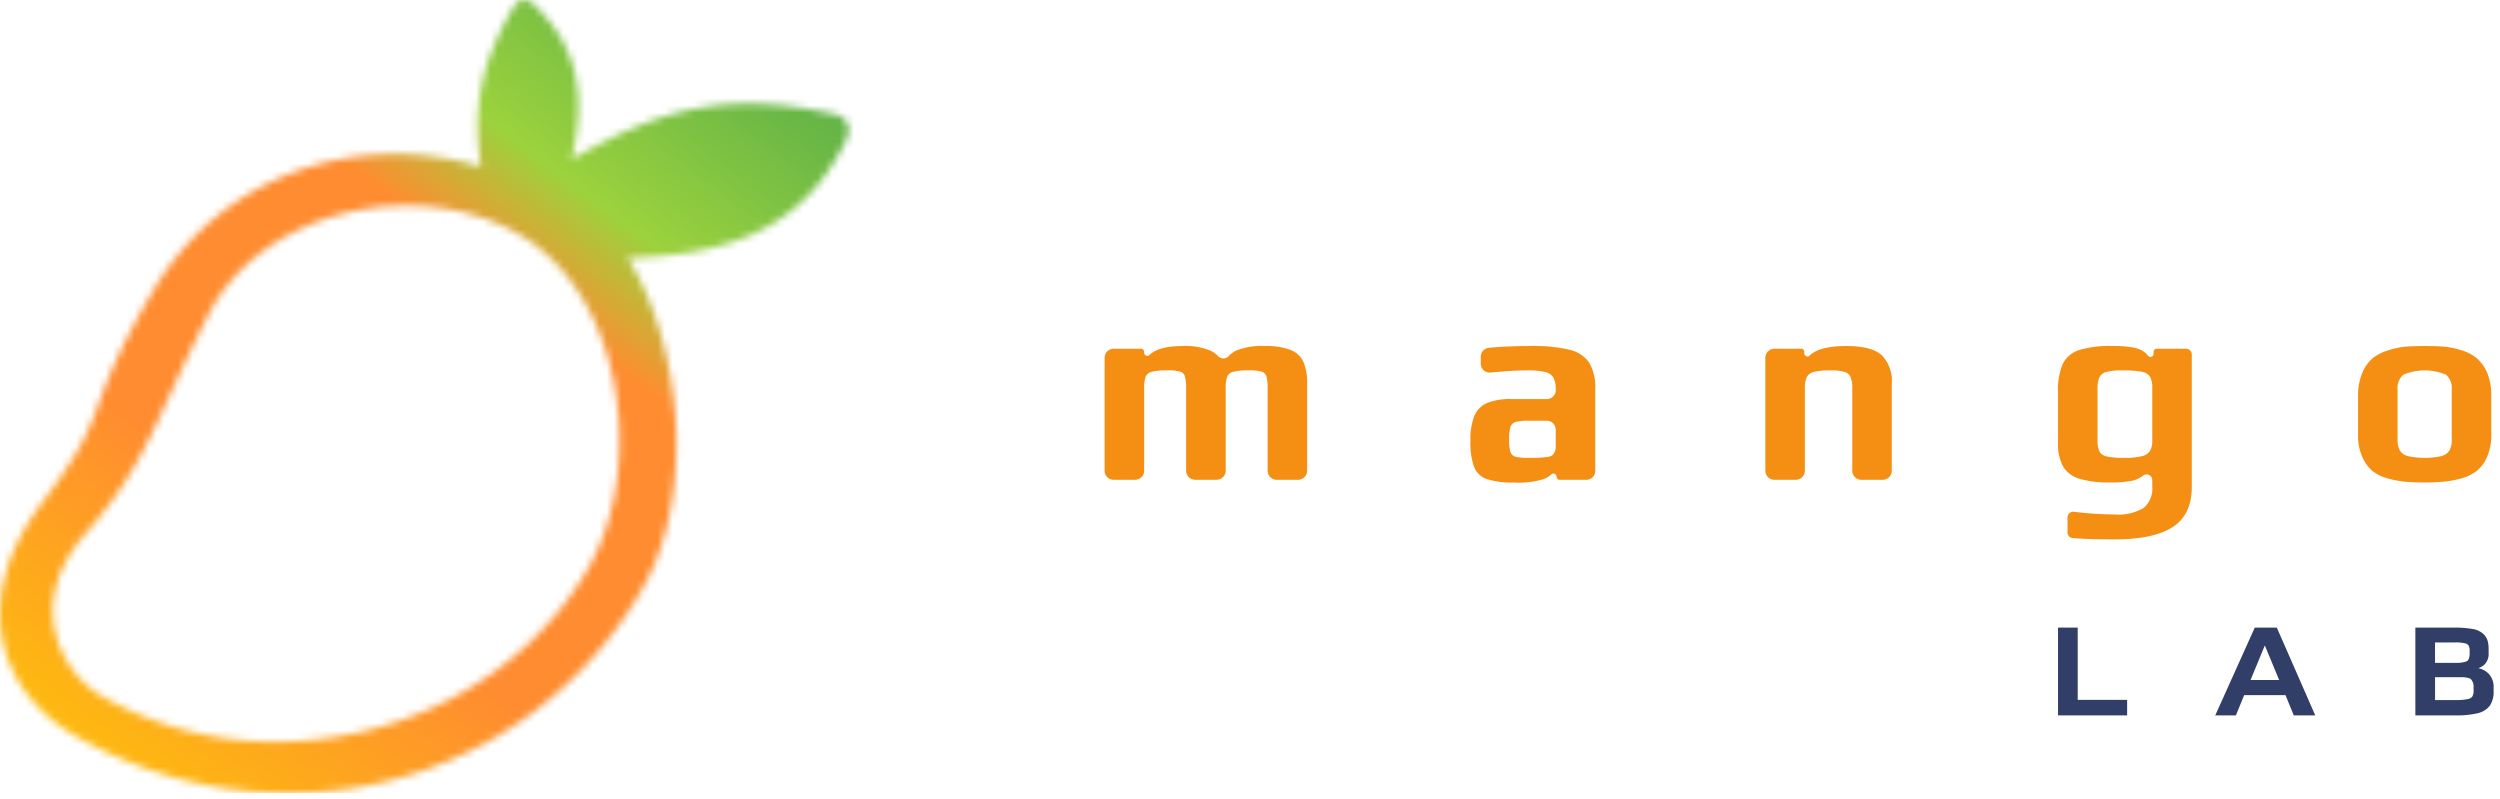 <svg xmlns="http://www.w3.org/2000/svg" width="344" height="110" fill="none"><g clip-path="url(#a)"><mask id="b" width="117" height="110" x="0" y="0" maskUnits="userSpaceOnUse" style="mask-type:luminance"><path fill="#fff" d="M13.985 95.789C8.32 92.519 3.34 82.985 11.77 73.412c8.43-9.573 9.55-15.663 16.885-30.085 7.335-14.422 28.669-19.221 42.8-11.065 14.131 8.156 17.609 31.864 9.448 46-8.786 15.222-25.841 23.807-42.942 23.807a47.843 47.843 0 0 1-23.972-6.278M70.935.547c-5.4 8.885-5.784 15.45-4.763 22.391-17.021-5.037-35.78 1.038-45.226 17.28-10.194 17.531-5.064 15.541-15.165 28.967-10.101 13.426-5.916 26 4.5 32.016a58.554 58.554 0 0 0 29.133 7.92h.37a55.872 55.872 0 0 0 48.544-28c7.542-13.063 5.488-33.63-1.956-45.626 11.877-.362 22.443-2.9 28.809-13.922 1.374-2.379 2.627-4.346.248-5.72-16.728-3.938-26.087.063-36.641 5.967l-.132.038c1.677-7.126 1.52-13.878-3.869-19.869C73.852.95 73.046 0 72.135 0a1.8 1.8 0 0 0-1.2.547Z"/></mask><g mask="url(#b)"><path fill="url(#c)" d="m35.924-57.357-91.517 130.58 133.195 93.349 91.517-130.579-133.195-93.35Z"/></g><path fill="#313E68" d="M283.184 86.358v12.079h9.51V96.3h-6.8v-9.943h-2.71Zm28.457 2.452 1.967 4.757h-3.934l1.967-4.756Zm-1.384-2.452-5.44 12.079h2.84l1.141-2.783h5.687l1.141 2.783h2.954l-5.291-12.08h-3.032Zm30.758 5.589a2.54 2.54 0 0 0 .855-.51 2.086 2.086 0 0 0 .564-1.585v-.4a4.859 4.859 0 0 0-.129-1.266 2.208 2.208 0 0 0-.6-.957 2.812 2.812 0 0 0-1.5-.684c-.835-.138-1.681-.2-2.527-.184h-5.326v12.076h5.492a12.47 12.47 0 0 0 3.07-.295c.67-.14 1.27-.511 1.693-1.05a3.383 3.383 0 0 0 .516-1.983v-.689a2.535 2.535 0 0 0-2.109-2.472m-1.43 4.242a7.225 7.225 0 0 1-1.62.135h-2.9V93.18h3.851c.785.057 1.017.211 1.081.274a1.545 1.545 0 0 1 .369 1.132v.428c.02.284-.039.569-.169.822a.983.983 0 0 1-.615.353m.1-7.36c.114.253.163.532.141.81v.142a2.24 2.24 0 0 1-.138.935.74.74 0 0 1-.475.353 4.677 4.677 0 0 1-1.34.141h-2.809V88.4h2.738c.466-.016.932.025 1.389.12a.77.77 0 0 1 .494.308Z"/><path fill="#F58F13" d="M153.245 47.986h3.76a.43.43 0 0 1 .429.427v.124a.429.429 0 0 0 .524.417.428.428 0 0 0 .219-.124c.853-.811 2.381-1.217 4.586-1.217a8.87 8.87 0 0 1 3.837.652 3.5 3.5 0 0 1 1 .736 1.016 1.016 0 0 0 .741.32 1.006 1.006 0 0 0 .738-.326c.283-.31.623-.563 1-.747a9.188 9.188 0 0 1 3.898-.635 9.549 9.549 0 0 1 3.617.54 3.232 3.232 0 0 1 1.767 1.66c.371.948.541 1.963.5 2.981v11.974a1.248 1.248 0 0 1-1.251 1.251h-2.934a1.254 1.254 0 0 1-1.251-1.25V53.536a6.696 6.696 0 0 0-.15-1.7 1.008 1.008 0 0 0-.652-.689 5.58 5.58 0 0 0-1.729-.182 8.875 8.875 0 0 0-2.179.186 1.209 1.209 0 0 0-.858.69 4.936 4.936 0 0 0-.2 1.7v11.226a1.253 1.253 0 0 1-1.25 1.251h-2.947a1.253 1.253 0 0 1-1.25-1.25V53.536a6.651 6.651 0 0 0-.15-1.7.997.997 0 0 0-.652-.689 5.574 5.574 0 0 0-1.732-.186 8.893 8.893 0 0 0-2.182.191 1.21 1.21 0 0 0-.856.69 4.936 4.936 0 0 0-.2 1.7v11.225a1.252 1.252 0 0 1-1.254 1.251h-2.939a1.248 1.248 0 0 1-1.251-1.25V49.235a1.249 1.249 0 0 1 1.251-1.25Zm51.341 17.94a2.919 2.919 0 0 1-1.752-1.677 9.993 9.993 0 0 1-.502-3.636 8.63 8.63 0 0 1 .54-3.39 3.343 3.343 0 0 1 1.752-1.77 8.371 8.371 0 0 1 3.338-.54h4.882a1.227 1.227 0 0 0 1.23-1.23 3.598 3.598 0 0 0-.317-1.714 1.755 1.755 0 0 0-1.155-.782 10.495 10.495 0 0 0-2.516-.224c-1.271 0-2.93.1-4.978.3a1.23 1.23 0 0 1-1.356-1.222v-.954a1.227 1.227 0 0 1 1.103-1.225c1.705-.166 3.633-.249 5.786-.249a21.11 21.11 0 0 1 5.347.522 4.475 4.475 0 0 1 2.7 1.788 6.815 6.815 0 0 1 .821 3.69V64.79a1.225 1.225 0 0 1-1.229 1.23h-3.67a.427.427 0 0 1-.396-.265.423.423 0 0 1-.033-.165.42.42 0 0 0-.253-.391.425.425 0 0 0-.46.074 3.388 3.388 0 0 1-1 .635c-1.326.407-2.715.57-4.1.484a11.503 11.503 0 0 1-3.782-.466Zm8.253-3.037a1.71 1.71 0 0 0 .726-.224c.159-.128.281-.294.355-.484a1.62 1.62 0 0 0 .149-.782v-2.273a1.227 1.227 0 0 0-1.23-1.23h-2.5a6.575 6.575 0 0 0-1.788.168 1.068 1.068 0 0 0-.708.671 5.772 5.772 0 0 0-.186 1.77c-.03.578.032 1.157.186 1.714a1.013 1.013 0 0 0 .727.633 8.294 8.294 0 0 0 1.919.15c.784.016 1.568-.022 2.347-.113m31.321-14.903h3.687a.431.431 0 0 1 .429.43v.21a.43.43 0 0 0 .725.306c.913-.88 2.596-1.319 5.05-1.319 2.308 0 3.928.416 4.861 1.248a5.006 5.006 0 0 1 1.4 3.931V64.77a1.247 1.247 0 0 1-1.249 1.25h-2.94a1.25 1.25 0 0 1-1.249-1.25V53.5a4.51 4.51 0 0 0-.206-1.565 1.291 1.291 0 0 0-.819-.745 5.885 5.885 0 0 0-1.882-.224 9.708 9.708 0 0 0-2.348.2 1.479 1.479 0 0 0-1.006.727 3.755 3.755 0 0 0-.26 1.6V64.77a1.252 1.252 0 0 1-1.25 1.25h-2.941a1.252 1.252 0 0 1-1.25-1.25V49.235a1.252 1.252 0 0 1 1.25-1.25m40.33 25.266v-2.06a.79.79 0 0 1 .268-.585.773.773 0 0 1 .615-.187c1.87.237 3.753.36 5.637.369a6.712 6.712 0 0 0 3.95-.894 3.488 3.488 0 0 0 1.192-2.981v-.854a.781.781 0 0 0-.891-.77.789.789 0 0 0-.4.179l-.013.01a3.842 3.842 0 0 1-1.658.708 15.14 15.14 0 0 1-2.813.2 14.196 14.196 0 0 1-4.21-.5 3.928 3.928 0 0 1-2.273-1.677 6.32 6.32 0 0 1-.708-3.26v-7.036a9 9 0 0 1 .653-3.838 3.736 3.736 0 0 1 2.235-1.9 14.374 14.374 0 0 1 4.564-.562c.999-.024 1.997.051 2.98.224.556.097 1.08.327 1.527.67.156.137.3.286.43.447a.432.432 0 0 0 .476.134.427.427 0 0 0 .286-.402v-.273a.431.431 0 0 1 .429-.429h4.043a.784.784 0 0 1 .781.781v18.223c0 2.558-.875 4.402-2.627 5.533-1.751 1.13-4.403 1.697-7.955 1.7-2.481 0-4.419-.062-5.815-.187a.777.777 0 0 1-.705-.778m10.23-10.478a1.83 1.83 0 0 0 1.118-.727c.237-.44.346-.939.316-1.438v-7.262a3.016 3.016 0 0 0-.3-1.509 1.666 1.666 0 0 0-1.155-.689 13.89 13.89 0 0 0-2.683-.186 7.925 7.925 0 0 0-2.2.223 1.441 1.441 0 0 0-.95.764 4.03 4.03 0 0 0-.242 1.584v6.893a4.105 4.105 0 0 0 .242 1.658 1.432 1.432 0 0 0 .987.708c.809.165 1.635.232 2.459.2a9.603 9.603 0 0 0 2.4-.224m36.167 3.507a14.51 14.51 0 0 1-2.31-.447 5.66 5.66 0 0 1-2.161-1.062 5.29 5.29 0 0 1-1.379-1.956 7.188 7.188 0 0 1-.558-2.98v-5.329a8.091 8.091 0 0 1 .558-3.13 5.325 5.325 0 0 1 1.454-2.087 6.59 6.59 0 0 1 2.067-1.06 11.157 11.157 0 0 1 2.516-.54c.944-.05 1.801-.076 2.571-.076 1.142 0 2.055.031 2.739.093.765.08 1.52.236 2.254.466a6.11 6.11 0 0 1 2.18 1.118 5.666 5.666 0 0 1 1.434 2.012 8.31 8.31 0 0 1 .559 3.2v5.328a7.438 7.438 0 0 1-.541 2.944 5.083 5.083 0 0 1-1.4 1.975c-.6.476-1.291.825-2.03 1.025a12.54 12.54 0 0 1-2.515.5 27.47 27.47 0 0 1-2.683.112c-1.118 0-2.037-.037-2.758-.112m5.068-3.52c.449-.11.841-.382 1.1-.765.239-.472.349-1 .317-1.528V53.65a2.472 2.472 0 0 0-.782-2.087 7.56 7.56 0 0 0-5.887 0 2.47 2.47 0 0 0-.782 2.087v6.82a2.985 2.985 0 0 0 .317 1.527c.259.383.651.655 1.1.764a11.14 11.14 0 0 0 4.621 0"/></g><defs><linearGradient id="c" x1="101.294" x2="15.542" y1="6.373" y2="119.193" gradientUnits="userSpaceOnUse"><stop stop-color="#64B447"/><stop offset=".202" stop-color="#9CD23D"/><stop offset=".32" stop-color="#FF8C30"/><stop offset=".64" stop-color="#FF8C30"/><stop offset="1" stop-color="#FDC608"/></linearGradient><clipPath id="a"><path fill="#fff" d="M0 0h343.12v109.121H0z"/></clipPath></defs></svg>